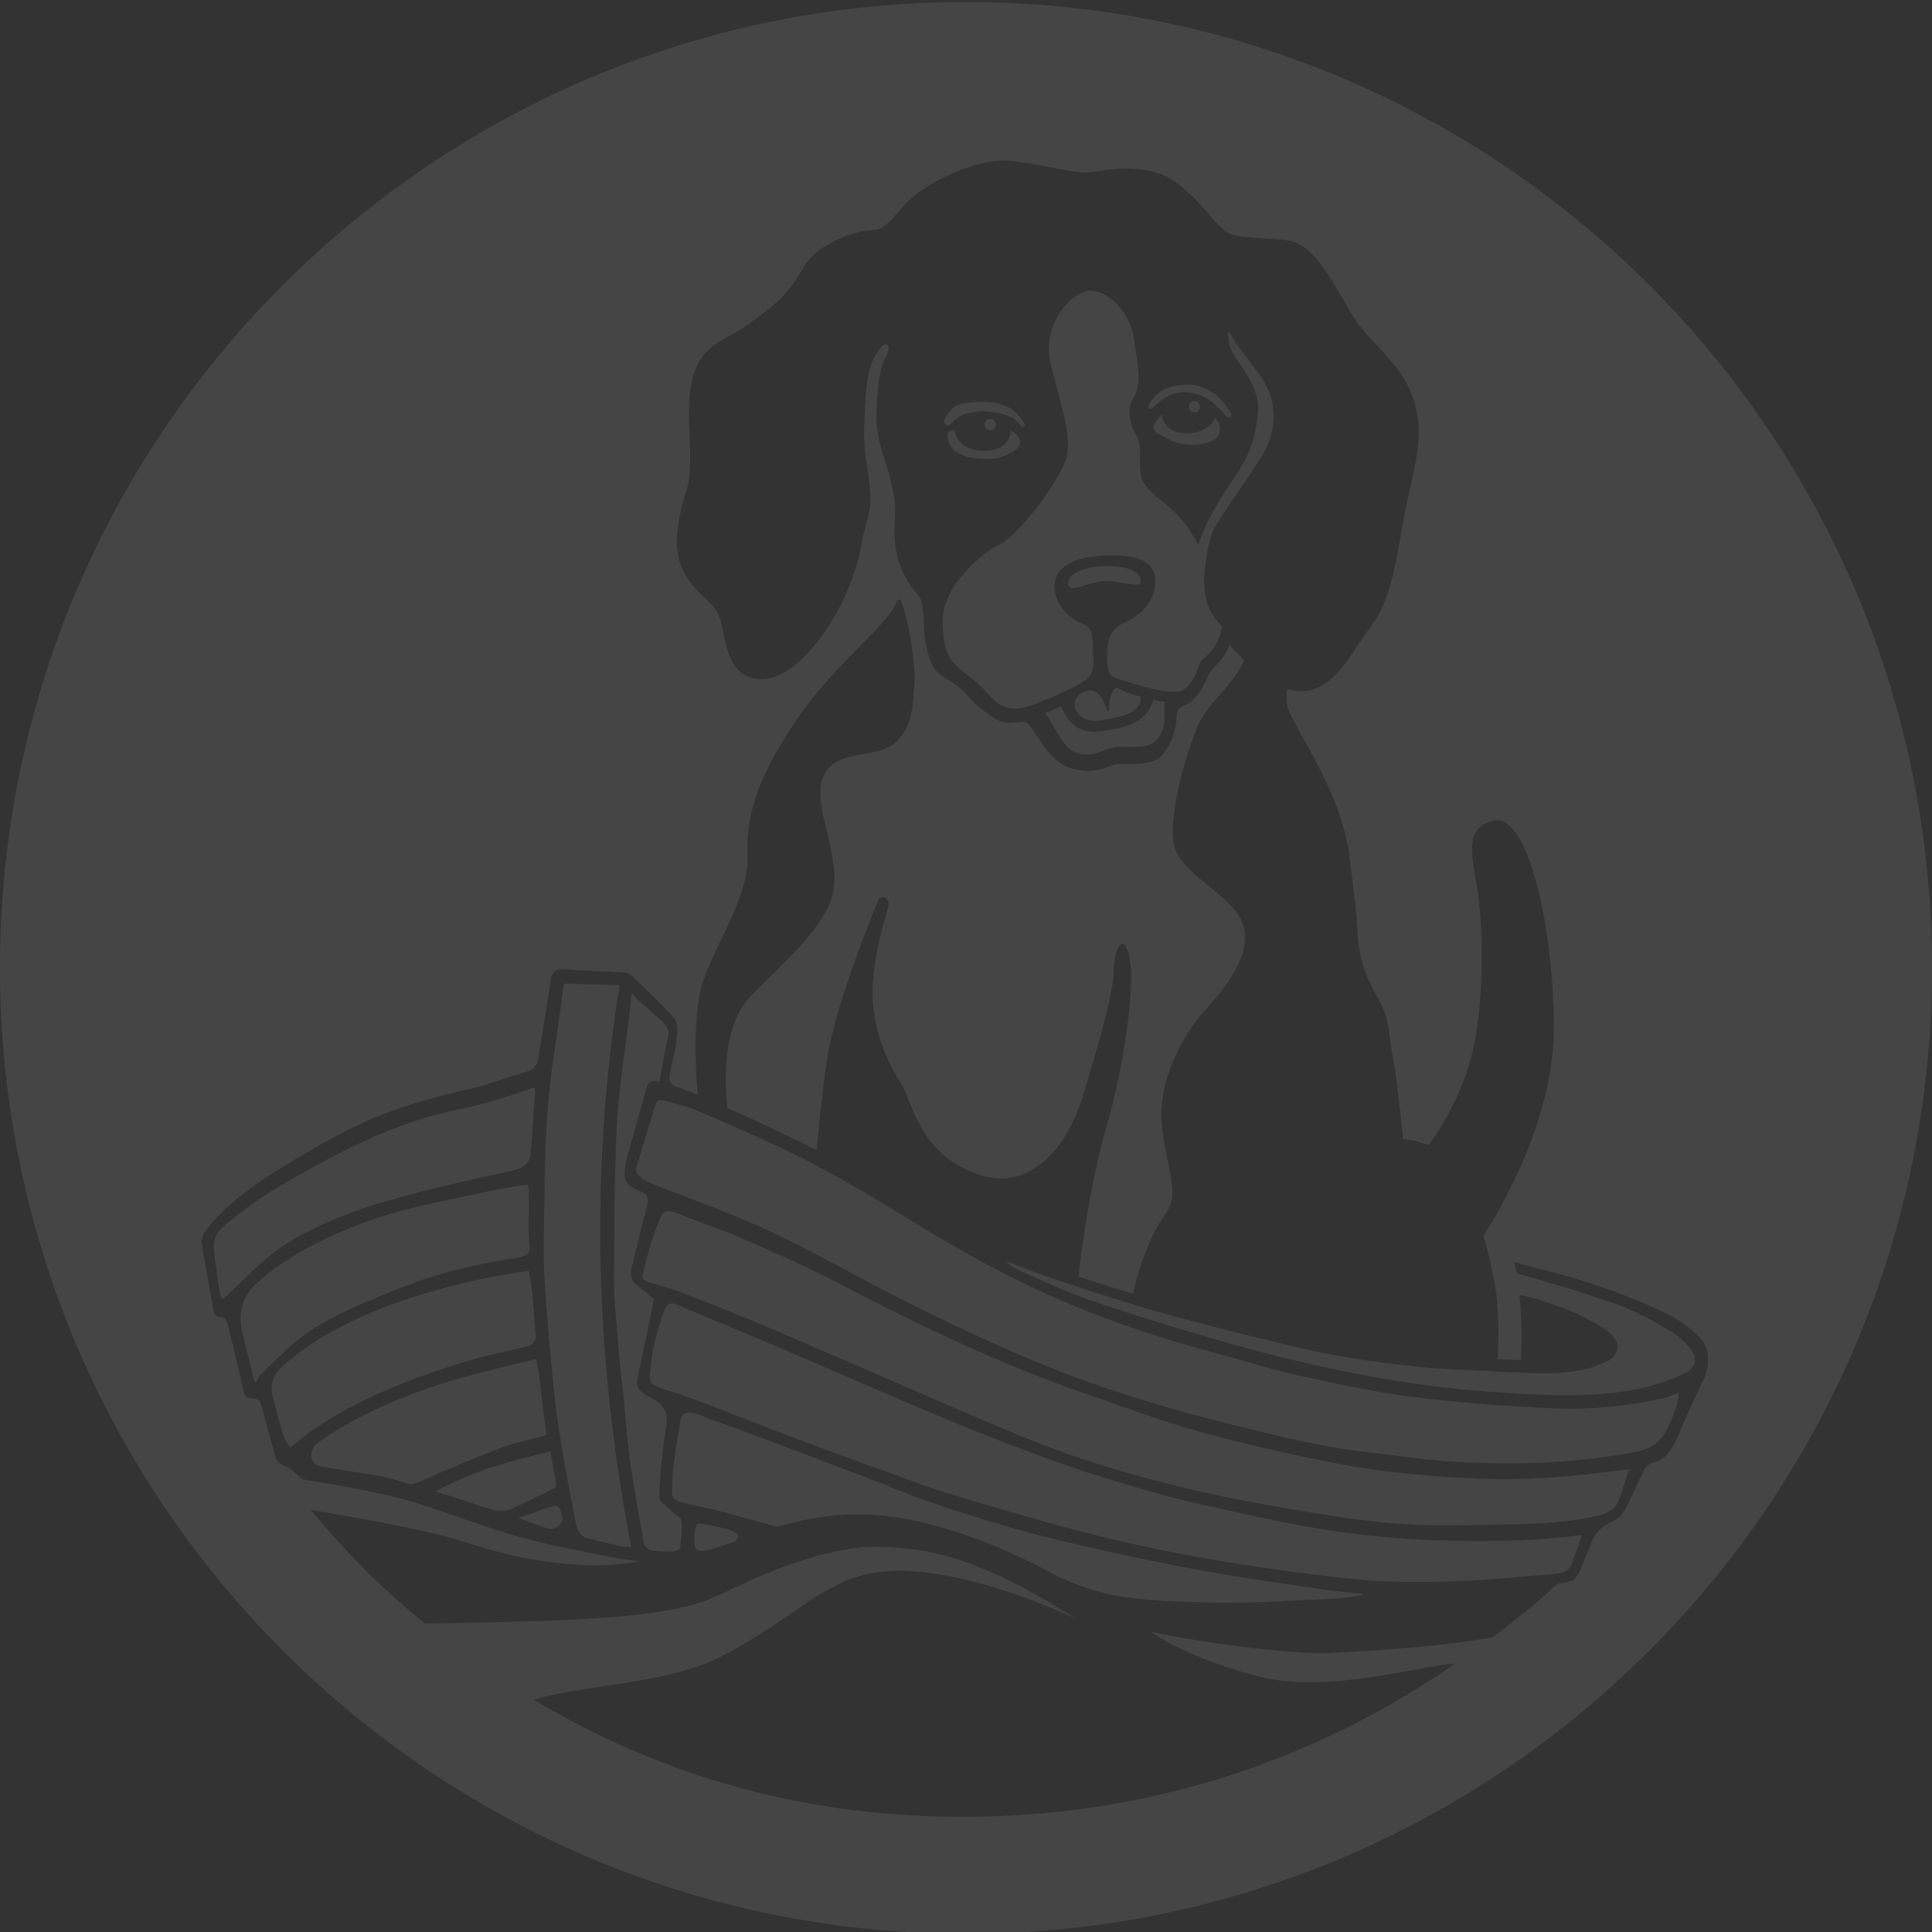<?xml version="1.0" encoding="utf-8"?>
<!-- Generator: Adobe Illustrator 24.0.0, SVG Export Plug-In . SVG Version: 6.00 Build 0)  -->
<svg version="1.1" id="Layer_1" xmlns="http://www.w3.org/2000/svg" xmlns:xlink="http://www.w3.org/1999/xlink" x="0px" y="0px"
	 viewBox="0 0 956 956" style="enable-background:new 0 0 956 956;" xml:space="preserve">
<rect x="0" y="0" width="956" height="956" fill="#333333" stroke="none"/>
<style type="text/css">
	.st0{opacity:9.000000e-02;}
	.st1{fill:#FFFFFF;}
</style>
<g id="Layer_1_1_">
	<g class="st0">
		<path class="st1" d="M532.8,345.1c-2.4,3.2-0.8,8.2,3.8,10.4c4.6,2.2,8.1,0.9,11.2,0.4c8.2-1.4,15.5-3.4,16.5-9.1
			c0.1-0.7,0.2-1.4,0.3-2c-4.6-1.2-9.3-2.8-12.2-4.6c-0.7,0.5-1.2,1.1-1.5,1.6c-3,4.9-1.3,9.7-2.7,10.1c-0.8,0.3-1.2-6.4-5.8-9.4
			C539.2,340.6,534.9,342.3,532.8,345.1z"/>
		<path class="st1" d="M576.3,347.4c-1.2-0.2-3.3-0.6-5.7-1.1c-3.1,12.6-16.9,14.1-24.1,15.3c-8.1,1.3-13.1-0.2-17.4-5.1
			c-1.4-1.5-2.7-4.2-4-7c-2.4,1.2-5.5,2.4-7.8,3.3c1.3,2,2.6,4.2,3.8,6.3c3.4,6,6.9,12.2,11.8,13.5c1.7,0.5,3.3,0.7,4.9,0.7l0,0
			c3.2,0,5.7-0.9,8.2-1.9c2.3-0.8,4.6-1.7,7.3-1.8h0.9c0.6,0,1.3,0,2.1,0c0.9,0,2,0,3.1,0c7.5,0,9.5-1.1,9.7-1.2
			c5.6-2.6,7.2-9.1,7.2-13.6c0-1.6,0-5.1-0.1-6.4C576.3,348,576.3,347.7,576.3,347.4z"/>
		<path class="st1" d="M205.1,590.5c15.8-4.2,31.9-7.6,47.8-11.1c4.7-1,8.3-2.8,9.3-6.6c0-0.1,0.1-0.3,0.2-0.7
			c0.1-0.3,0.1-0.6,0.1-0.9c0.7-5.5,1.7-22.7,2.1-28.7c0.3-1.4,0.1-2.9-0.1-4.5c-12.4,4.5-25.2,8.5-38.1,11.1
			c-30,6-56.1,19.7-82.7,34.7c-11.6,6.5-28.7,18.2-35.4,25.5c-2.1,2.3-2.5,5.3-2.5,8.2l0,0c0,0,0,0.1,0,0.2c0,1.4,2.5,19.4,2.7,20.5
			l0,0c0.2,1.2,0.5,2.4,0.9,3.4c0.2,0.5,0.8,1.6,1.9,0.5c5.9-5.8,12-11.7,18.2-17.4C148.9,607,180.2,597,205.1,590.5z"/>
		<path class="st1" d="M564.5,287.6c-0.3-5.8-8.6-7.6-18.1-7.5c-9.5,0.2-18.1,3.7-17.8,8.7c0.3,5.2,8.6-0.5,17.5-1.2
			C554.3,287,564.7,291.7,564.5,287.6z"/>
		<path class="st1" d="M492.8,210.1c0-1.5-1.3-2.8-2.8-2.8s-2.8,1.3-2.8,2.8s1.3,2.8,2.8,2.8C491.5,212.9,492.8,211.6,492.8,210.1z"
			/>
		<path class="st1" d="M628.2,194.5c-3.2-9.1-15.6-21.8-18.6-28s-2.1,2.1-0.3,6.8s14.2,17.4,13.2,29.8c-0.9,12.4-3.8,21.2-10,30.6
			c-6.1,9.3-15,21.6-19.5,35.9c-2.5-4.4-6-10.3-9.7-14.2c-6.6-6.9-17-12.6-18.6-19.4c-1.6-6.9,0.8-15.8-2.5-20.8
			c-2.7-4.1-5.1-12.7-1.5-18c4.8-7.3,1.9-17.7,0.3-30.3c-1.2-9.2-10.2-23-21.7-23c-8.2,0-24.7,15.9-19.2,37.2s10.1,34.3,7.7,44.9
			c-2.5,10.7-23.6,38.9-32.9,43.3s-29,21.1-28.5,38.9s5.2,20.5,14.8,27.7c9.6,7.1,12.3,19.4,29.8,12.9c11.9-4.5,21-8.7,26.2-12.4
			c2.3-1.8,4.2-3.8,3.8-11.2c-0.5-11.3,0-13.8-4.7-16.2c-6.9-2.8-13.1-8.6-14.3-16.5c-1.7-11.1,8.3-17.3,26.2-17.7
			s25.1,4.7,23.2,16.2c-1.3,8.1-8.5,14.7-16.5,17.8c-3.4,1.9-6.8,5.7-7,13.2c-0.2,7,0,11.8,3.1,13c0.1,0,0.2,0.1,0.2,0.1
			c9.5,3.6,29.4,9.4,34.2,6.4c6-3.9,7.3-11.5,8.5-13.8s8.8-5.2,10.8-17.8c0,0-4.9-4.1-7.4-11.5c-1.1-3.2-1.4-7.8-1.5-12
			c0.5-6.3,1.6-16.3,3.9-22.5c2.6-6.9,20.5-30.4,25.8-40.2C630.9,214,631.4,203.6,628.2,194.5z"/>
		<path class="st1" d="M570.2,201.9c0.7-0.7,4.3-4,7-5.4c2.6-1.4,5.1-2.5,9.9-2.4c4.7,0.1,10.7,2.8,13.5,5.5s4.7,4.5,6,6.2
			c1.3,1.9,3.4,0,2.3-1.5c-1.1-1.5-4.1-7.1-8.4-9.8c-4.3-2.6-8.1-4.2-13-4.2s-9.5,1.4-11.7,2.5c-2.2,1.2-4.4,3.3-5.7,5s-1.9,3-2,3.7
			C568.1,202.3,569.6,202.6,570.2,201.9z"/>
		<path class="st1" d="M574.8,205.1c-1.7,1.9-4.1,4.8-4.1,6.6c-0.1,2.7,6.3,4.7,8.1,5.9c1.9,1.2,5.8,2.4,10.9,2.5
			c5,0.1,10.4-1.4,12.6-3.7c2-2,1.9-7-1.2-9.7c-0.8,3.5-6,7.7-13.7,7.7C578.3,214.5,575.5,209.3,574.8,205.1z"/>
		<path class="st1" d="M472.3,212.8L472.3,212.8c-2.8-0.1-3.6,1.5-3.4,3.5s1.1,5.6,5,7.7c3.9,2.1,6.8,2.9,13.8,3.1
			c7,0.2,10.4-2,12.2-2.9c1.8-0.8,5.3-3.1,4.9-5.7c-0.4-2.7-3-4.6-4.7-5.5c-0.2,2.9-1.5,10-13.2,10
			C475.8,223,472.9,216.6,472.3,212.8z"/>
		<path class="st1" d="M202.4,635.7c17.2-6.7,35.2-10.5,53.4-13.3c3.6-0.6,5.9-1.4,6.3-4l0,0c0-0.2,0-0.4,0-0.7s0-0.7-0.1-1.1
			c-0.2-2.6-0.6-7.5-0.4-12.2c0.2-5.5,0-13.7,0-15.3c0,0,0,0,0-0.1c0-0.2,0-0.3,0-0.3l0,0c0-0.7-0.2-1.5-0.5-2.5
			c-1,0.1-2,0.1-3.1,0.3c-6.6,1.2-13.2,2.3-19.7,3.7c-15.7,3.5-31.6,6.3-47,11c-21.6,6.7-48.4,18.7-64.9,34.3
			c-8.1,7.7-8.2,16.5-6.3,24.6c1.5,6.4,4.5,18.2,5.7,23c0.3,1.2,0.9,1,1.2,0.5c0.5-1.1,0.9-2.3,1.7-3.1c5.8-5.7,11.5-11.5,17.7-16.7
			C160.7,651.7,184.9,642.5,202.4,635.7z"/>
		<path class="st1" d="M470.6,209.6c1.6-2,4.5-4.1,7.6-4.9c3.1-0.8,6.9-1.6,11.6-1c4.7,0.5,9.4,2,11,3s3.5,2.6,4.5,4.1
			c0.9,1.3,2.4-0.2,1.5-1.5c-0.8-1.2-3.5-5.3-6.8-7.2s-8-3.4-14-3.3c-6,0.1-10.6,0.7-13,2c-3.2,1.9-5.3,5.6-5.8,7.3
			C466.9,209.7,469,211.6,470.6,209.6z"/>
		<path class="st1" d="M593.8,201.2c0-1.5-1.3-2.8-2.8-2.8s-2.8,1.3-2.8,2.8s1.3,2.8,2.8,2.8S593.8,202.8,593.8,201.2z"/>
		<path class="st1" d="M798,728c-22.6,3-45.1,4.7-68,3.6c-24.1-1.1-48-3.3-71.6-8c-21.9-4.4-43.8-9.3-65.3-15.3
			c-18.4-5.1-36.3-11.9-54.4-18.1c-42.8-14.8-83.6-34.1-123.6-55.1c-15.7-8.3-32.1-15.4-48.3-22.5c-10.1-4.4-20.7-7.7-30.9-12
			c-4.7-2-7.5-1.6-8.9,1.3l0,0c0,0.1,0,0.1-0.1,0.2c-0.1,0.2-0.1,0.3-0.2,0.5c-1.7,4.3-3.8,9.5-5.4,15.4c-1.4,4.9-2.6,10-3.1,11.9
			c-0.1,0.2-0.1,0.4-0.1,0.5c0,0.2-0.1,0.2-0.1,0.2l0,0c-0.5,2.6,0.8,3.1,5,4.5c4,1.4,8.2,2.2,12.2,3.7c12.2,4.7,24.3,9.4,36.4,14.4
			c18.5,7.8,36.8,15.8,55.2,23.7c26.6,11.5,53.1,23.3,79.9,34.3c27.7,11.4,56.5,19.7,85.7,26.5c18.8,4.3,37.9,7.7,57,10.8
			c14.8,2.5,29.7,4.6,44.6,5.6c13.8,1,27.6,0.6,41.5,0.4c18.6-0.3,37.2-0.3,55.6-4.6c4.1-0.9,7.2-3.5,7.3-3.5
			c3.7-3.8,5.4-13.4,6.6-16.1l0,0c0.4-1.2,0.8-2.4,1.4-3.3C804.2,727.4,799,727.8,798,728z"/>
		<path class="st1" d="M361.5,757.2c-3-1.1-14.4-3.3-15.3-3.4c-2.3-0.3-3,5.8-2.5,10.4c0.5,4.4,4.8,3.3,8.1,2.5
			c0.3-0.1,0.7-0.2,1-0.3c3.7-1.2,7.3-2.5,11-3.7c0.6-0.5,1.1-1.2,1.5-1.9C365.9,759.1,363,757.7,361.5,757.2z"/>
		<path class="st1" d="M652.3,756.4c-18.6-3.1-37-7.4-55.4-11.4c-9.2-2-18.4-4.3-27.4-6.9c-14.3-4.2-28.6-8.3-42.7-13.3
			c-19.6-7-39-14.4-58.2-22.4c-27.4-11.4-54.4-23.4-81.7-35c-17.3-7.4-34.8-14.5-52.1-21.9c-2.7-1.1-4.2-0.4-5.4,1.6
			c-0.3,0.5-0.6,1.1-0.8,1.7l0,0c0,0.1-0.1,0.2-0.1,0.2c-0.4,1.1-0.8,2.3-1.4,3.6c0.1,0,0.1,0,0.2,0.1c-1.4,4.3-3.3,10.7-4,14.2
			c-1,4.9-1.7,12.4-1.7,13.9l0,0c-0.1,4.3,1.6,4.8,8.5,7.1c5.5,1.8,11,3.6,16.4,5.6c5.3,2,10.5,4.1,15.9,6.2l0,0
			c5.8,2.3,36.5,14.3,71.8,27c10.1,3.3,19.5,7.4,28.8,10.3c24.2,7.5,48.6,14.8,73.1,21.1c20,5.2,40.3,9.5,60.7,13.1
			c23.9,4.1,48.1,7.5,72.2,10.1c15.2,1.6,30.7,1.7,46,1.3c14.3-0.4,26.5-1.3,40.9-2.7c5.2-0.5,11-0.7,16.1-1.5
			c2.9-0.5,4.8-1.9,6.2-5.8c0.9-2.6,3.6-9.6,4.5-13c-10.3,1.2-19.1,2.2-34.2,2.7C733.4,762.7,694.6,763.5,652.3,756.4z"/>
		<path class="st1" d="M262.1,665.8c1.2-0.3,2.6-2.1,2.9-3.4c0.1-0.3,0.1-0.7,0.1-1.1l0,0V661c0-0.3,0-0.7-0.1-1l-1.6-20
			c0,0-0.9-7.2-1.4-9.2l0,0c-0.1-0.6-0.2-1.3-0.4-2c-6.6,1.1-13.2,2-19.8,3.3c-33.2,6.9-72.2,19.1-98.6,41c-7,5.8-10.1,10-8.3,17.9
			l0,0c0,0,0,0.2,0.1,0.4s0.1,0.4,0.2,0.6c0.8,3.1,3.1,12.5,5,18c0.2,0.9,0.6,1.9,1,2.8c0.2,0.3,0.3,0.6,0.4,0.8
			c0,0.1,0.1,0.1,0.1,0.1c0.5,0.9,1.1,1.7,1.9,2.5c0.9-0.7,1.7-1.2,2.4-1.8c23.7-20,59-33.2,88.6-41.9
			C243.7,670,253,668.2,262.1,665.8z"/>
		<path class="st1" d="M822.5,692c-17.6,3.8-35.4,5.7-53.3,4.9c-23.3-1-46.6-2.8-69.7-5.6c-18.4-2.3-36.6-6.2-54.8-10.2
			c-13.5-2.9-26.7-7.1-40.1-10.7c-28.2-7.5-56-16.5-82.7-28.3c-25.5-11.2-49.7-24.9-73.5-39.6c-16.7-10.3-33.6-20.3-51-29.2
			c-16.9-8.6-34.5-15.9-51.9-23.5c-5.4-2.4-11.3-3.7-17-5.3c-2.6-0.7-3.5,0.5-4,2.1l0,0c0,0.1-0.1,0.2-0.1,0.3
			c-0.1,0.3-0.2,0.5-0.3,0.8c-0.1,0.3-0.2,0.5-0.3,0.8c-0.1,0.2-0.1,0.4-0.2,0.6c-0.1,0.3-0.2,0.6-0.3,0.9c-1.7,5.6-4.8,15.8-5.8,19
			c-0.8,2.9-1.9,6.2-2.4,7.8c-0.2,0.3-0.3,0.7-0.3,1.1l0,0c-0.2,1-0.1,2.2,0.4,2.7c1.5,1.8,3.6,3.5,5.8,4.4
			c20.3,8.2,41,15.3,60.7,24.6c24.9,11.7,48.7,25.8,73.3,37.8c22.5,11,45.2,21.7,68.5,30.8c29.5,11.5,60,20.4,90.8,27.9
			c20.7,5,41.3,10.3,62.6,12.5c13.7,1.5,27.3,3.7,41,4.6c30.5,1.9,60.9,1,91.1-4.7c5.8-1.1,10-3.2,12.8-6.6c0,0,0,0,0.1,0
			c2.4-2.4,6.3-11.5,8-17.2c0,0,0.8-3.3,0.7-5.6C828.4,690.1,825,691.5,822.5,692z"/>
		<path class="st1" d="M478,1C214,1,0,215,0,478.9s214,478,478,478s478-214,478-478S742,1,478,1z M830.7,709.8
			c-2.2,5.4-6,12.7-12.6,13.9c-1.8,0.3-3.6,1.8-4.5,3.6c-3.6,6.9-5.6,12.4-9.2,19.2c-1.4,2.5-3.7,5.2-6.3,6.3
			c-5.1,2.2-8.2,5-10.3,9.8c-1.7,4-5.7,14.1-5.7,14.1c-0.5,1.4-2.4,3.9-2.9,4.4c-2.6,2.7-7.5,1.6-9,3c-10.1,9.5-19.6,16.8-30.3,25.2
			c-0.4,0.3-2.1,1-2.6,1.1c-25.7,4.5-58.5,6.6-80,7.5c-21.4,0.8-69.8-6.2-88-10.6c12.8,9.2,36.2,18,54.2,22.4
			c34.2,8.4,79.5-5.6,96.1-6.5c0.2,0,0.3,0.1,0.2,0.2C650.5,871.3,568,899,476.4,899c-85.2,0-154.1-23.4-212.5-58
			c28.8-8,67.1-7.8,93.7-21.7c45.8-23.9,54.9-47.1,101.3-41.1c25,3.2,51,12.5,73.7,22.8c-19-11.7-48.5-30-80-34.3
			c-9.8-1.3-18.6-1.5-26.6-1.1c-28.6,3.5-52.7,15.4-71.4,24.2c-24.3,11.4-72.3,12.3-144.3,13.6c-20.5-16.7-35.6-31.4-56.6-56.3
			c21.4,3.7,57.6,9.7,78.3,16.5c19.9,6.5,38.4,10.3,61.2,11c7.6,0.2,22.9-1.5,23-2.1c-4.4-0.6-8.9-1-13.2-1.9
			c-15.6-3.2-31.3-5.9-46.6-10.3c-17.5-4.9-34.4-11.6-51.8-17c-15.2-4.7-38.8-8.6-54.4-11.2c-0.9-0.2-1.6-0.9-2-1.2
			c-1.1-1.2-2.2-2.2-3.6-3.3c-3.2-2.5-5.6-2.3-7.6-4.9c-0.1-0.1-0.4-0.8-0.5-1c-3-10.1-4.7-18.2-7.7-27.8c-0.3-1-2.5-2-3.8-2
			c-2.9,0.1-4-1-4.6-3.8c-2.2-10.5-5.1-22.3-7.7-32.7c-0.3-1.4-1.8-3.6-2.7-3.6c-4.1,0.2-4.2-2.3-4.7-5.3
			c-1.7-10.3-3.8-20.5-5.4-30.8c-0.3-2,0.4-4.6,1.5-6.2c13.4-18.4,38.5-32.2,57.6-43.4c0,0,5.7-3.1,7.7-4.2c3.7-2,7.5-3.9,11.4-5.7
			c17-7.8,34.6-12.9,52.8-17c10.3-2.3,20.2-6.1,30.3-9.1c3.6-1.1,4.8-3.5,5.3-7.1c1.9-12.8,4.2-25.4,6.1-38.2
			c0.6-3.9,2.2-5.5,6.4-5.2c10,0.8,20,1,30,1.6c1.4,0.1,2.9,0.9,3.9,1.9c7.1,6.8,14.4,13.5,20.8,20.9c1.9,2.2,1.6,6.8,1.2,10.2
			c-0.6,5.4-2.3,10.8-3.3,16.2c-0.8,4.4-0.2,5.8,1.7,6.8c0.5,0.3,1,0.5,1.8,0.6c2.7,1,6.2,2.3,10.1,3.9c-0.2-1.9-0.3-4.3-0.5-7.5
			c-1.1-17-0.5-31.9,1.6-42.7c3.8-19.2,24.6-46,23.6-68.5c-1-22.7,7.5-42.6,25.8-69c17.1-24.8,43.5-45.1,47.3-54.9
			c0.5-1.2,2-3.6,2.8-1.9c2.1,5.1,4.5,16.3,5.1,20.9c0.1,0.4,0.1,0.7,0.2,0.9c0.8,7.3,1.8,14.5,1.4,18.6c-0.8,7.9,0.1,22-9.9,30.2
			c-10,8.1-30.1,2.5-35.5,17.1s10,39.3,4.6,58.8s-36.2,42.9-43.5,53.2c-7.3,10.3-9.3,25.1-9,39.5c0.1,5.8,0.4,9.4,0.7,11.8
			c13.4,5.9,29.2,13.4,44.2,20.9c0.5-5.5,2.2-24.6,5.1-44.7c4.2-28.6,25.5-79.2,25.5-79.2c1.1-2.5,6.2-1.6,4.7,4s-7.8,24.6-7.6,43
			c0.2,18.4,7.8,34.1,13.6,43.1s8.2,30,29.8,41.9c21.6,11.8,35.4,3.6,43.9-4.9c10-10,14.8-23.6,17.4-32.2
			c2.6-8.6,14.6-47.2,14.6-59.3c0-12,5.5-20.5,7.9-6.4c3.2,19.2-5.7,63.5-10.9,81.1c-9,30-13.4,66.7-14.4,76.1
			c5.5,1.9,11,3.7,15.9,5.2c2.7,0.8,6.4,2,11,3.3c1.2-5.5,6.3-26,16.4-39.9c7.4-10.1-0.5-24.1-2.2-44.9
			c-1.7-20.8,10.7-43.4,20.9-54.7c10.2-11.3,25.1-29.2,19-44.1s-31.5-24-33.9-39.4s6.3-44.9,12-58.2c4.9-11.2,18.3-20.8,22.8-32.2
			c-2.6-2.6-5.1-5.3-7.3-7.6c0,0-0.7,2.7-2.8,5.7c-1.8,2.5-6.4,6.9-7.5,9.2c-2.5,5.8-4.3,9.1-7.9,12.5c-3.8,3.6-7.8,2.1-7.9,8.5
			s-3.3,15.2-8.1,19.6s-17.2,3.3-20.9,3.4s-10.3,5.7-22.1,2.5s-16.2-14.8-22.1-22.1c-3.1-3.8-9.1,2.8-18.7-4.1
			c-7.2-5.2-7.6-5.8-12.4-11.1c-3.9-4.3-9.3-6.8-14.1-10.7c-4.2-3.4-6.4-16.2-6.5-20.6c-0.2-9.6-0.9-15.2-2.9-17.3
			c-4-4.4-13.1-15.7-11.7-36.1c0.6-7.8-0.1-13.3-1.3-17.2c0-0.3-0.1-0.6-0.1-0.9c-2.1-11.2-6.9-19.7-7.5-31.3
			c-0.4-8.1,0.6-26.1,4.2-31.8s0.8-8.7-1.6-5.9c-3.2,3.8-7,8.1-8.1,25.7s-0.8,23.8,0.3,30.7c0.9,5.9,2.4,14.4,2,22.5
			c-0.6,5-3.1,12-4.6,20.4c-5.5,30.3-29.9,65.7-49.3,65.4s-17-24.4-21.7-33.1c-4.7-8.8-23.6-15.4-19.5-42.6
			c3.7-25,7.3-10.9,5.5-50.8s15.7-39.1,28.5-48.6s19.5-13.6,27.6-27.9c8-14.2,28.8-19.3,34.7-19.3s8.4-4.4,17.2-13.9
			c8.8-9.5,35.4-21.9,50-20.4s29.1,5.4,36.7,5.8c7.7,0.4,18.4-4.3,35.2-0.3s29.2,25.6,35.8,29.6s16.4,2.5,30.7,4.4
			c14.2,1.8,24.5,25.6,32.9,38.7c8.4,13.1,23.8,21.8,29.6,41.5c5.9,19.7-1.8,34.9-7.2,68.2c-5.5,33.2-11.4,38.2-18,47.7
			s-14.8,25.5-29.2,26.9c-2.9,0.3-5.8-0.2-8.6-1.1c-0.4,3.8-0.4,7.1,0.3,9.3c3.3,10.4,26.7,41.6,30.6,74c2,16.5,3.8,29.1,4.2,41.1
			v-0.1c2.7,23.1,11.5,26.3,14.7,41.3c0.6,3,1.2,7.5,1.8,12.8c0.4,2,0.8,3.9,1.1,5.6c2.5,15.7,4.7,38.9,4.7,38.9s2.9,0,6.4,0.9
			s6.2,2,6.2,2s14.8-19.3,21.2-44s5.7-60.5,3.5-78.5c-2.2-18.1-8.9-34.3,7.5-38.2s29.4,49.7,29.8,101.7
			c0.4,52.1-34.9,103.8-34.9,103.8s4.5,14.9,6.4,28.7c1.4,10.4,1,25.5,0.7,32.4c4.5,0.2,8.3,0.3,11.5,0.4c0.1-2.4,0.3-9.1,0.3-14.9
			c-0.1-7.2-1-17.2-1-17.2c5.5,0.4,19.7,5.4,27.7,8.8c6.4,3.1,9.8,5,12.9,6.9c3.1,1.9,8.4,6.2,7.9,9.8c-0.6,4-1.1,6-10.1,9.3
			c-9,3.4-20.2,4.2-33.7,3.7c-12.6-0.4-21.9-1.2-36.3-1.7c-6.8-0.3-22.5-1.3-47.7-5.1c-20-3.1-30.4-5.9-41.8-8.6
			c-20.5-4.9-41-10.1-61.2-15.9c-17.5-5-34.7-10.9-52-16.6c-5.7-1.9-13.9-5.3-19.5-7.4c0.7,1.6,3.3,3.1,5.5,4.1
			c12,5.4,24,11.2,36.5,15.4c24,8.1,48,15.5,72.5,22.3c21.6,6,42.4,10.8,63.9,14.8c20.3,3.8,40.8,6.6,61.4,8
			c24.3,1.6,48.8,3.4,72.9-1.5c8.1-1.6,16.1-4.4,23.5-8c3.2-1.6,6.2-6,3.1-10.5c-3-4.4-7-7.7-11.5-10.4c-9-5.3-15.2-9.2-28.2-13.7
			c-18.9-6.5-30.9-9.9-47.1-14.5c-0.4-1.9-0.9-3.7-1.3-5.4c0-0.1,0-0.1-0.1-0.2c3.6,0.9,18.3,4.8,22.4,5.9
			c6.9,1.8,19.8,5.9,23.2,7.2c15.9,5.8,22.2,8.7,28.4,11.7s12.6,7,17.8,12.4c5.3,5.5,5,13.5,2.5,19.6
			C838.9,691.3,834.8,699.6,830.7,709.8z"/>
		<path class="st1" d="M654,786.4c-19.3-2.9-38.7-5.5-57.9-9c-20.1-3.6-40-7.9-59.9-12.4c-15.9-3.6-27.3-6.5-43.4-11.3
			c-0.8-0.2-5.9-1.9-12.7-3.9c-20.7-6.2-38.2-13.4-46.8-16.9c-1.6-0.6-3.2-1.2-4.9-1.9l0,0c-28.7-10.9-60.6-23.1-76-28.4
			c-0.8-0.3-1.6-0.6-2.2-0.8c0,0-0.1,0-0.1-0.1c-1.4-0.5-2.4-0.9-3.1-1.3c-2.3-0.9-5.5-1.9-7.2-1.4c-1.4,0.4-2.3,1.5-2.9,3.1
			c0,0.1-0.1,0.2-0.1,0.3v0.1v0.1l0,0c-0.2,0.5-0.3,1.1-0.4,1.7c-0.1,0.4-0.1,0.8-0.1,1.1c-1,5.6-2.9,17.5-3.4,23.5l0,0
			c-0.1,4.3-0.7,8-0.1,11.5c0.2,1.3,3.1,2.6,4.9,3.1c6.3,1.6,12.8,2.7,19.1,4.4c8.1,2.1,19.7,5.6,28,7.6c21-6.2,44.7-9.7,78-0.6
			c23.3,6.4,44.9,16.4,62.1,25.9c1.9,0.7,3.8,1.4,5.7,2.3c20.5,9,43.1,9,65,9.8c20.8,0.8,41.6-0.9,62.5-1.7
			c3.2-0.1,6.4-0.5,10.8-1.1c4.3-0.6,7.9-1.3,4.2-1.6C669.1,788.3,658.4,787.1,654,786.4z"/>
		<path class="st1" d="M270.4,710.1c-0.2-1.4-0.3-2.7-0.5-4.1c0,0-1-6.4-1.7-13.5c-0.9-8.8-2-15.6-2.3-17.2
			c-0.3-0.8-0.1-2.9-1.2-2.7c-10.2,2.4-22.4,5.4-32.5,8.1c-24.8,6.6-55,18.5-75.5,33.6c-1.5,1.1-2.7,3.8-2.7,5.7
			c0,2.4,1.1,4.5,3.9,5.4l0,0c0.1,0,0.2,0,0.2,0c0.2,0.1,0.3,0.1,0.5,0.2c0.3,0.1,0.5,0.1,0.8,0.1c4.9,1.1,26.6,4.1,31,5.2
			c3.3,0.8,6.5,1.7,9.7,2.8c3.8,1.4,6.4,0,9.7-1.5c12.6-5.6,25.4-10.9,38.2-15.8C255.3,713.8,262.8,712.2,270.4,710.1z"/>
		<path class="st1" d="M275.1,733.4L275.1,733.4c-0.1-0.7-0.2-1.4-0.4-2.4c0,0,0,0-0.1,0l-2-11.3c0-0.4-0.1-0.9-0.1-1.5
			c-19.7,4.6-38.7,9.6-56.9,19.8c3,1,5.5,1.7,8,2.5c0.4,0.1,0.8,0.3,1.3,0.4c0.8,0.3,1.6,0.6,2.4,0.9c0.7,0.3,1.4,0.5,2.1,0.6
			c4.7,1.6,10.2,3.5,11.8,3.9l0,0c1.4,0.5,2.8,0.9,4.2,1.1c2.3,0.4,5.1,0.3,7.2-0.6c7.2-3.2,14.2-6.7,21.6-10.3
			C274.6,736.4,275.5,735.8,275.1,733.4z"/>
		<path class="st1" d="M332.5,747.9c-2.3-2.4-6.4-4.9-6.3-7.3c0.4-11,1.5-22,3.2-32.9c1.1-7.5,0.5-10.9-5.4-15.1
			c-0.8-0.6-1.9-0.8-2.8-1.3c-3.4-1.9-6.8-4-5.8-8.8c2.7-13.1,5.4-26.1,8.2-39.5c-2.5-2.2-5.2-4.7-8.1-6.8c-3.3-2.3-3.8-5.3-3-8.8
			c2.3-9.6,4.7-19.2,7.1-28.7c1.7-7.1,1.8-7.3-5.2-10.3c-3.6-1.5-5.3-4-5.3-7.5c0-2.9,0.5-5.8,1.3-8.6c3.2-11.6,6.5-23.2,9.9-35.1
			c0.4-1.6,2.1-2.6,3.7-2.3c0.7,0.1,1.4,0.3,2.3,0.4c1.4-7.3,2.3-14.4,4.1-21.3c1.3-4.9-1.1-7.4-4.3-10c-3.3-2.8-6.4-5.7-9.6-8.6
			c-1.1-1-2.1-2.1-3.9-4c-0.7,6-1.3,10.9-1.8,15.7c-2,16.7-4.8,33.4-5.6,50.2c-1.2,24.8-1.2,49.8-1.4,74.6
			c-0.1,9.2,0.9,18.4,1.6,27.5c0.7,8.1,1.3,16.1,2.3,24.1c1.6,13,2.2,26.1,4,39.1c2,13.8,4.5,27.6,7,41.3c0.3,1.3,2.3,3.1,3.6,3.3
			c3.6,0.6,7.4,0.5,11,0.4c1.1,0,3.1-0.9,3.2-1.6c0.5-4.4,1.2-8.9,0.7-13.3C337.2,751,334.1,749.6,332.5,747.9z"/>
		<path class="st1" d="M274.4,745c-5.6,1.6-11.4,4-17.8,6.1c2.9,1.4,10.1,3.7,12.8,4.7c3.9,1.4,5.5,0.7,7.7-1.4
			c0.3-0.3,1.5-1.4,1.2-2.9c-0.3-1.4-1-4.3-1.2-4.8C276.7,745.8,275.3,744.8,274.4,745z"/>
		<path class="st1" d="M306.6,487.5c-9.2-0.3-18.3-0.5-27.6-0.8c-0.4,3.4-0.9,6.9-1.4,10.4c-2.3,17.7-5.4,35.3-6.7,53.1
			c-1.5,20.4-1.4,41-1.8,61.5c-0.2,8,0,16,0.5,24c0.8,13.3,2,26.5,3.3,39.8c1,10.3,1.9,20.7,3.5,30.9c2.2,14.1,4.7,28.2,7.6,42.1
			c1.1,5,0.8,11.8,8,13l0,0c2.2,0.5,9.1,2.3,13.8,3.3c0.8,0.3,1.8,0.4,3.1,0.5c0.3,0,0.6,0.1,0.8,0.1c0,0,0,0,0.1,0
			c0.8,0,1.5,0.1,2.5,0.1C294.7,673.4,291.6,581,306.6,487.5z"/>
	</g>
</g>
</svg>
